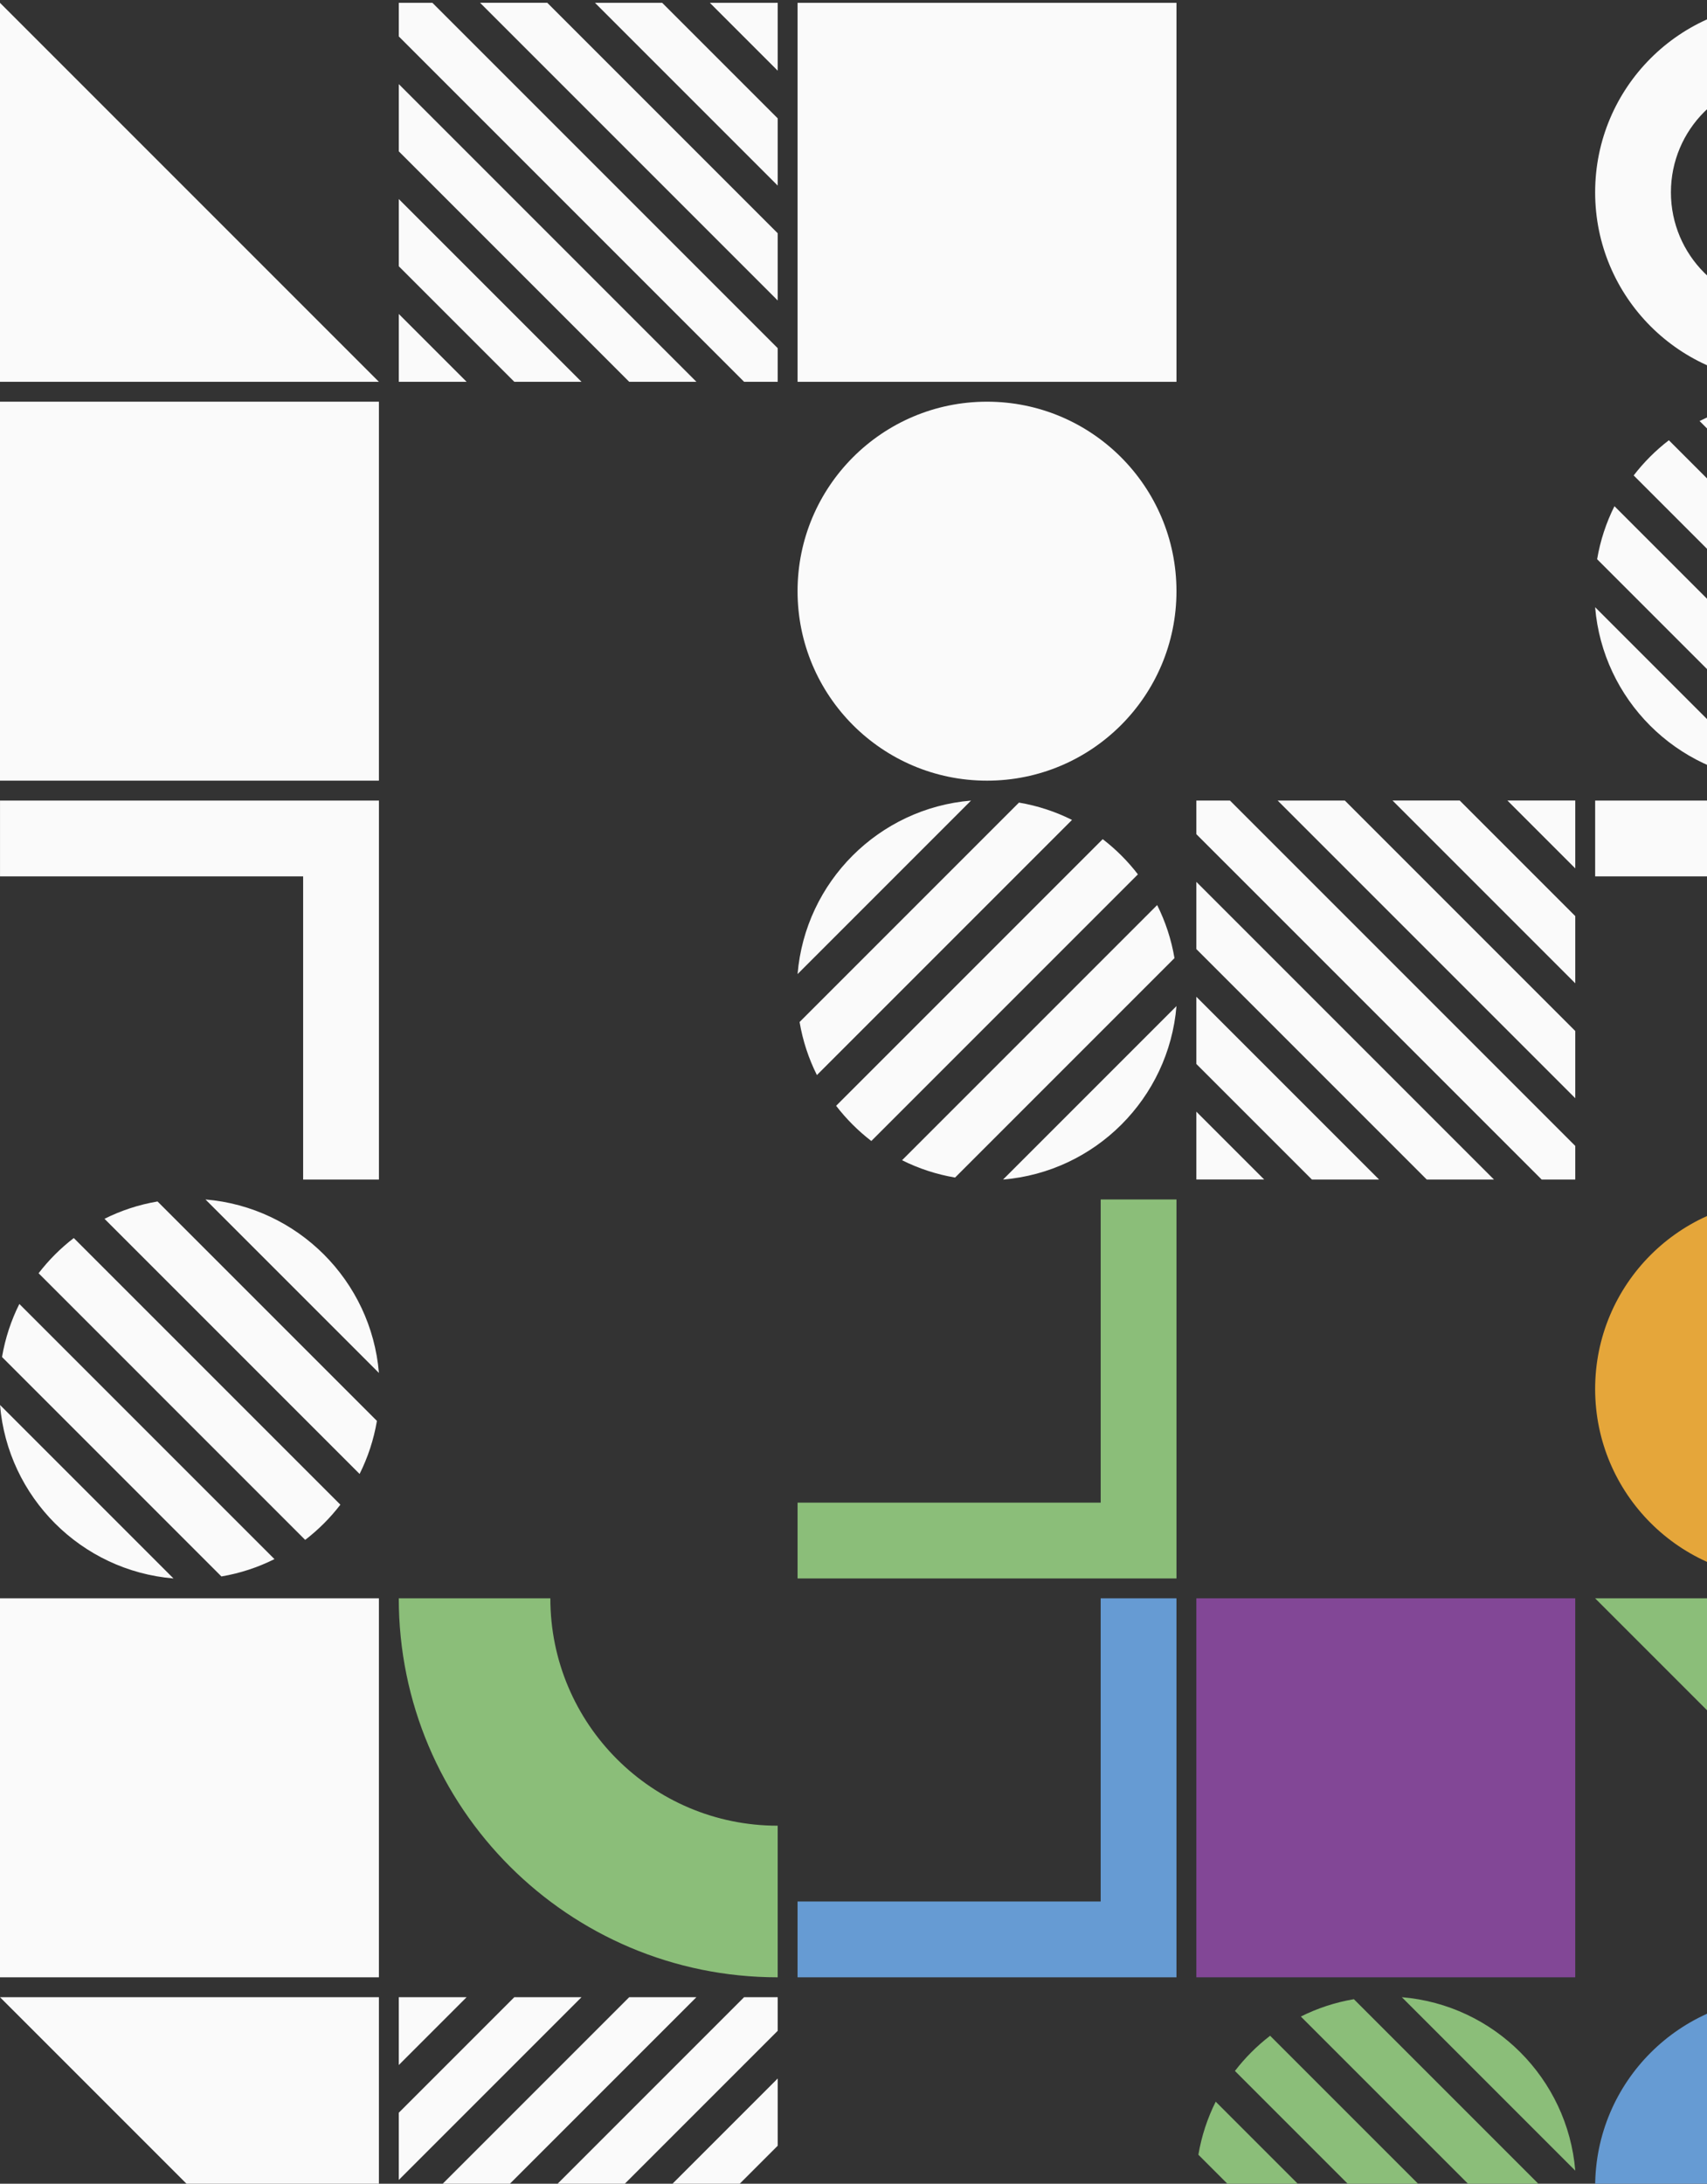 <svg width="620" height="793" viewBox="0 0 620 793" fill="none" xmlns="http://www.w3.org/2000/svg">
    <rect x="0" y="0" width="620" height="793" fill="#333333" stroke="none"/>
    <g clip-path="url(#clip0_13862_178140)">
        <path d="M648.182 1.03C686.187 1.03 716.994 31.836 716.994 69.841C716.994 107.846 686.187 138.653 648.182 138.653C610.177 138.653 579.371 107.846 579.371 69.841C579.371 31.836 610.177 1.03 648.182 1.03ZM648.182 111.127C670.984 111.127 689.468 92.643 689.468 69.841C689.468 47.04 670.984 28.555 648.182 28.555C625.381 28.555 606.897 47.04 606.897 69.841C606.897 92.643 625.381 111.127 648.182 111.127Z" fill="#FAFAFA"/>
        <path d="M289.688 1.03H427.312V138.653H289.688V1.03Z" fill="#FAFAFA"/>
        <path d="M282.471 109.119V84.71L198.777 1.016H174.368L282.464 109.112L282.471 109.119ZM282.471 42.984V67.394L216.1 1.023H240.509L282.471 42.984ZM144.847 1.023H157.052L282.471 126.442V138.646H270.266L144.847 13.228V1.023ZM144.847 54.959V30.55L252.943 138.646H228.534L144.841 54.953L144.847 54.959ZM169.486 138.653H144.847V114.014L169.486 138.653ZM257.832 1.03H282.471V25.668L257.832 1.03ZM144.847 96.691V72.282L211.218 138.653H186.809L144.847 96.691Z" fill="#FAFAFA"/>
        <path d="M0 1.03V138.653H137.624L0 1.03Z" fill="#FAFAFA"/>
        <path d="M702.977 256.702L606.148 159.873C601.351 163.56 597.053 167.858 593.366 172.655L690.195 269.484C694.992 265.797 699.29 261.499 702.977 256.702ZM716.986 208.868L653.988 145.87C687.492 148.666 714.191 175.365 716.986 208.868ZM716.258 226.283C715.103 233.1 712.958 239.57 709.965 245.548L617.309 152.891C623.287 149.899 629.763 147.747 636.574 146.599L716.258 226.283ZM580.092 203.081C581.246 196.263 583.392 189.794 586.384 183.816L679.041 276.473C673.063 279.465 666.587 281.617 659.776 282.765L580.092 203.081ZM579.363 220.496L642.361 283.494C608.858 280.698 582.159 253.999 579.363 220.496Z" fill="#FAFAFA"/>
        <path d="M358.494 145.87C396.497 145.87 427.305 176.678 427.305 214.682C427.305 252.686 396.497 283.494 358.494 283.494C320.49 283.494 289.682 252.686 289.682 214.682C289.682 176.678 320.49 145.87 358.494 145.87Z" fill="#FAFAFA"/>
        <path d="M0 283.494V145.87H137.624V283.494H0Z" fill="#FAFAFA"/>
        <path d="M717 428.349H689.474V318.251H579.377V290.726H717V428.349Z" fill="#FAFAFA"/>
        <path d="M434.529 320.246V344.655L518.223 428.349H542.632L434.536 320.253L434.529 320.246ZM434.529 386.381V361.971L500.9 428.342H476.491L434.529 386.381ZM572.152 428.342H559.948L434.529 302.924V290.719H446.734L572.152 416.138V428.342ZM572.152 374.406V398.815L464.057 290.719H488.466L572.159 374.412L572.152 374.406ZM547.514 290.712H572.152V315.351L547.514 290.712ZM459.168 428.336H434.529V403.697L459.168 428.336ZM572.152 332.674V357.083L505.782 290.712H530.191L572.152 332.674Z" fill="#FAFAFA"/>
        <path d="M400.521 304.735L303.691 401.564C307.379 406.361 311.676 410.659 316.473 414.346L413.303 317.517C409.615 312.72 405.317 308.422 400.521 304.735ZM352.686 290.726L289.688 353.724C292.484 320.22 319.183 293.521 352.686 290.726ZM370.101 291.454C376.918 292.609 383.388 294.754 389.366 297.746L296.709 390.403C293.717 384.425 291.565 377.949 290.417 371.138L370.101 291.454ZM346.898 427.62C340.081 426.465 333.612 424.32 327.634 421.328L420.29 328.671C423.283 334.649 425.435 341.125 426.583 347.936L346.898 427.62ZM364.314 428.349L427.312 365.351C424.516 398.854 397.817 425.553 364.314 428.349Z" fill="#FAFAFA"/>
        <path d="M137.63 428.349H110.104V318.251H0.007V290.726H137.63V428.349Z" fill="#FAFAFA"/>
        <path d="M648.182 435.579C686.186 435.579 716.994 466.387 716.994 504.391C716.994 542.395 686.186 573.203 648.182 573.203C610.179 573.203 579.371 542.395 579.371 504.391C579.371 466.387 610.179 435.579 648.182 435.579Z" fill="#E5A63A"/>
        <path d="M289.688 573.203V545.677H399.786V435.579H427.312V573.203H289.688Z" fill="#8BBE79"/>
        <path d="M14.016 462.37L110.845 559.2C115.642 555.512 119.94 551.215 123.628 546.418L26.798 449.588C22.001 453.276 17.703 457.574 14.016 462.37ZM0.007 510.205L63.005 573.203C29.501 570.407 2.802 543.708 0.007 510.205ZM0.735 492.79C1.89 485.973 4.036 479.503 7.028 473.525L99.684 566.182C93.707 569.174 87.23 571.326 80.419 572.474L0.735 492.79ZM136.902 515.992C135.747 522.809 133.601 529.279 130.609 535.257L37.953 442.6C43.93 439.608 50.407 437.456 57.218 436.308L136.902 515.992ZM137.63 498.577L74.632 435.579C108.136 438.375 134.835 465.074 137.63 498.577Z" fill="#FAFAFA"/>
        <path d="M716.986 718.044V580.42H579.363L716.986 718.044Z" fill="#8BBE79"/>
        <path d="M434.523 718.043V580.42H572.146V718.043H434.523Z" fill="#824796"/>
        <path d="M289.682 718.044V690.518H399.779V580.42H427.305V718.044H289.682Z" fill="#669BD3"/>
        <path d="M144.841 580.42H199.893C199.893 626.024 236.861 662.992 282.464 662.992V718.044C206.454 718.044 144.841 656.43 144.841 580.42Z" fill="#8BBE79"/>
        <path d="M137.623 580.42V718.044H0V580.42H137.623Z" fill="#FAFAFA"/>
        <path d="M648.189 725.268C686.192 725.268 717 756.076 717 794.079C717 832.083 686.192 862.891 648.189 862.891C610.185 862.891 579.377 832.083 579.377 794.079C579.377 756.076 610.185 725.268 648.189 725.268Z" fill="#669BD3"/>
        <path d="M558.15 836.1L461.32 739.27C456.524 742.958 452.226 747.256 448.538 752.052L545.368 848.882C550.164 845.194 554.462 840.896 558.15 836.1ZM572.159 788.266L509.161 725.268C542.664 728.063 569.364 754.762 572.159 788.266ZM571.43 805.68C570.276 812.498 568.13 818.967 565.138 824.945L472.481 732.289C478.459 729.297 484.935 727.145 491.746 725.996L571.43 805.68ZM435.264 782.478C436.419 775.661 438.564 769.191 441.557 763.213L534.213 855.87C528.235 858.862 521.759 861.014 514.948 862.162L435.264 782.478ZM434.536 799.893L497.534 862.891C464.03 860.095 437.331 833.396 434.536 799.893Z" fill="#8BBE79"/>
        <path d="M174.375 862.891H198.784L282.477 779.197V754.789L174.381 862.884L174.375 862.891ZM240.509 862.891H216.1L282.471 796.52V820.929L240.509 862.891ZM282.471 725.268V737.472L157.052 862.891H144.847V850.686L270.266 725.268H282.471ZM228.534 725.268H252.943L144.847 833.363V808.954L228.541 725.261L228.534 725.268ZM144.841 749.907V725.268H169.48L144.841 749.907ZM282.464 838.252V862.891H257.825L282.464 838.252ZM186.802 725.268H211.211L144.841 791.638V767.229L186.802 725.268Z" fill="#FAFAFA"/>
        <path d="M137.624 862.891V725.268H0L137.624 862.891Z" fill="#FAFAFA"/>
    </g>
    <defs>
        <clipPath id="clip0_13862_178140">
            <rect width="717" height="862" fill="white" transform="matrix(1 0 0 -1 0 862.891)"/>
        </clipPath>
    </defs>
</svg>
